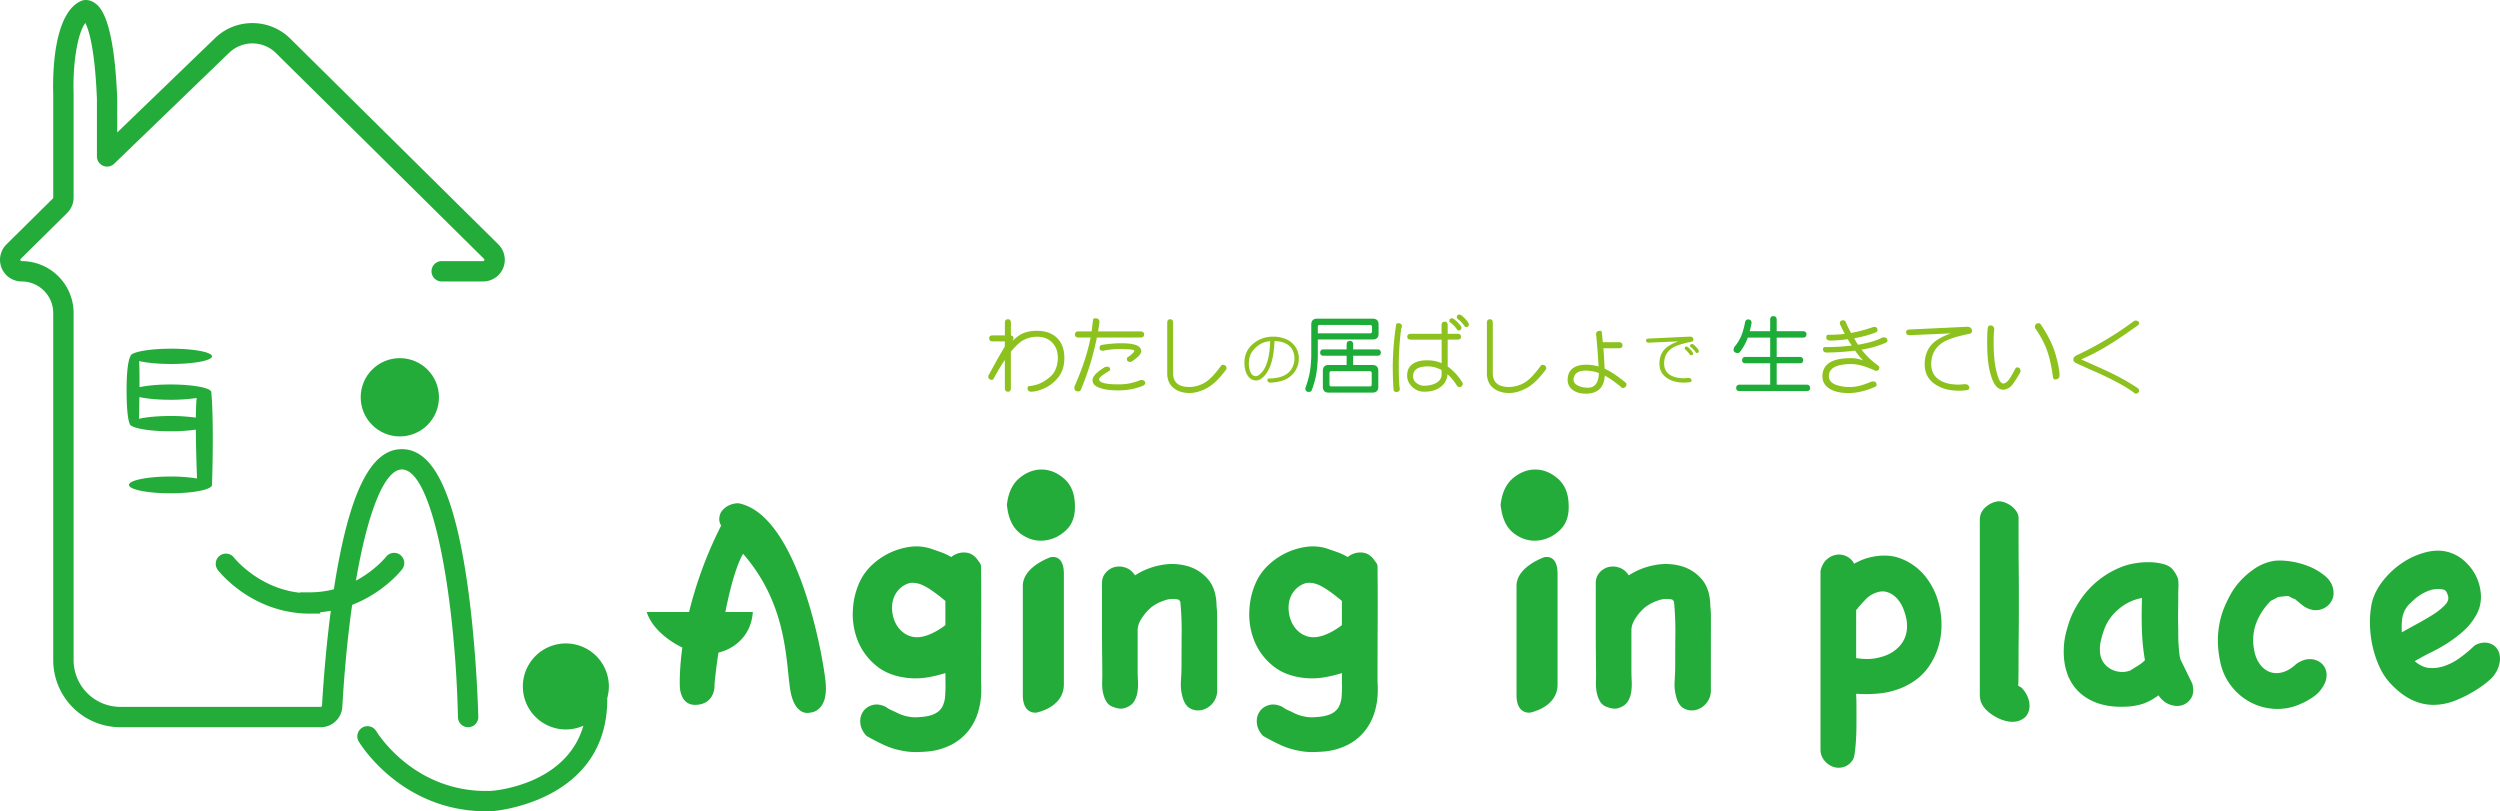 <svg xmlns="http://www.w3.org/2000/svg" viewBox="0 0 3022.73 980.93"><defs><style>.cls-1{fill:#23ac39;}.cls-2{fill:#8cc11e;}.cls-3{fill:#1dac38;}</style></defs><g id="レイヤー_2" data-name="レイヤー 2"><g id="レイヤー_1-2" data-name="レイヤー 1"><path class="cls-1" d="M2201.53,688.68q2.47-8.49,7.95-12.9a22.5,22.5,0,0,1,11.66-5.12,20.7,20.7,0,0,1,11.83,2.12,20.06,20.06,0,0,1,8.84,8.83c2.59-1.42,5.17-2.7,7.77-3.89a65.54,65.54,0,0,1,8.83-3.18q22.61-6,40.1.89a70.05,70.05,0,0,1,29.15,21.19,86.47,86.47,0,0,1,16.6,33.57,99.34,99.34,0,0,1,2.3,38.51,87.09,87.09,0,0,1-13.6,36q-11,16.78-31.45,26a93,93,0,0,1-28.08,7.59,160.65,160.65,0,0,1-29.15.53c0,.24,0,2.12.18,5.66s.17,8,.17,13.42v17.66q0,9.54-.53,18.38t-1.41,15.72q-.89,6.89-2.65,9.36-4.59,6.71-11.31,8.48A20.35,20.35,0,0,1,2216,927a24.67,24.67,0,0,1-10.42-7.77,20.43,20.43,0,0,1-4.42-13.25V690.79Zm45.22,45.92q-1,1.77-1.05,1.59c0-.11-.48.3-1.42,1.24v58.29a94.66,94.66,0,0,0,14.13,1.06,56.12,56.12,0,0,0,14.84-2.12q15.9-3.88,25.08-15.37t7.07-28.44a68,68,0,0,0-4.06-14.66,40.53,40.53,0,0,0-8-12.89,26.71,26.71,0,0,0-11.66-7.42q-6.72-2.13-15.19,1.41a31.68,31.68,0,0,0-10.78,7.42Q2251,729.66,2246.75,734.6Z"/><path class="cls-1" d="M2443.71,831.09a31.55,31.55,0,0,1,7.11,9.73,29.09,29.09,0,0,1,3.07,11.84,21,21,0,0,1-2.69,11.07q-2.88,5.14-10.17,7.82a26.19,26.19,0,0,1-12.68.77,46.76,46.76,0,0,1-13.63-4.58,53.41,53.41,0,0,1-11.91-8.21,29.11,29.11,0,0,1-7.49-10.5,19.61,19.61,0,0,1-1.15-4.39,29.71,29.71,0,0,1-.38-4.39V628.36a19.39,19.39,0,0,1,6.72-14.89,27.57,27.57,0,0,1,14.79-7.25,19.39,19.39,0,0,1,8.25,1.15,30.43,30.43,0,0,1,8.26,4.39,26.53,26.53,0,0,1,6.33,6.68,14.37,14.37,0,0,1,2.5,8V652.8q0,16.41.19,35.88T2441,729q0,20.82-.2,39.9t-.19,34.93q0,15.86-.38,25.39Z"/><path class="cls-1" d="M2650.66,826.53q2.82,10.25-1.06,17a19.27,19.27,0,0,1-10.77,9q-6.9,2.29-15-.53t-14.13-11.31a66.15,66.15,0,0,1-19.25,10.42,77.72,77.72,0,0,1-21.38,3.36q-18,.7-32.14-4.06a61.44,61.44,0,0,1-23.85-14.31,57.26,57.26,0,0,1-14.31-23.85q-4.61-14.31-3.18-33a92.43,92.43,0,0,1,2.65-15.19q1.94-7.43,4.42-14.49a105,105,0,0,1,7.94-16.6A110.07,110.07,0,0,1,2521,717.72a107.11,107.11,0,0,1,47.69-33.57,81.87,81.87,0,0,1,13.42-3.17,92.55,92.55,0,0,1,17.14-1.24,69.56,69.56,0,0,1,16.61,2.3c5.3,1.41,9.23,3.88,11.83,7.41a40,40,0,0,1,4.59,7.42,18.79,18.79,0,0,1,1.59,6.72c.12,2.35.12,4.89,0,7.59s-.17,6.07-.17,10.07q0,9.9-.18,19.25t.18,18.9v8.31c0,3.42.11,7,.35,10.77s.53,7.36.88,10.78a40.24,40.24,0,0,0,1.59,8.3Zm-74.89-15.9q3.87-2.46,8.83-5.48a46.71,46.71,0,0,0,8.83-6.88,268.5,268.5,0,0,1-3.71-37.45q-.53-18.72.18-37.8a59,59,0,0,0-28.62,13.78,57.71,57.71,0,0,0-17.66,25.78,103.33,103.33,0,0,0-3.53,12.37,44.62,44.62,0,0,0-1.07,12.36,24.91,24.91,0,0,0,4.24,13.61,26,26,0,0,0,9.37,8.3,28.46,28.46,0,0,0,11.65,3.18A26.52,26.52,0,0,0,2575.77,810.63Z"/><path class="cls-1" d="M2777.52,802q8.83-5.64,16.78-5a21.42,21.42,0,0,1,13.08,5.48,18.32,18.32,0,0,1,5.65,12.72q.53,7.95-5.48,16.78a39.36,39.36,0,0,1-11.12,11,80.23,80.23,0,0,1-14,7.77,67.93,67.93,0,0,1-31.44,6.37,70,70,0,0,1-29.5-7.78,71.9,71.9,0,0,1-23.5-19.61,69.68,69.68,0,0,1-13.42-29.14q-7.07-31.8,2.83-61.12A145,145,0,0,1,2696.8,719a86.6,86.6,0,0,1,13.25-18,97,97,0,0,1,17.31-14.31,57.51,57.51,0,0,1,20.84-8.3q7.77-1.41,19.79.18a97.7,97.7,0,0,1,23.49,6.18,71.7,71.7,0,0,1,20.14,12q8.65,7.42,9.71,17.67a19.33,19.33,0,0,1-1.41,10.42,21.24,21.24,0,0,1-6,7.95,22.17,22.17,0,0,1-9,4.41,20.81,20.81,0,0,1-10.42-.17,27.78,27.78,0,0,1-10.07-4.77q-3.7-3-9.71-8a17.49,17.49,0,0,1-5.3-2.3,7.73,7.73,0,0,0-5.3-1.23l-9.54,1.06q-2.47,1.41-4.59,2.47l-4.24,2.12a76.52,76.52,0,0,0-17.67,26.67,59.24,59.24,0,0,0-2.82,31.62q1.76,11,6.89,18a26.75,26.75,0,0,0,12,9.72,24.55,24.55,0,0,0,15.19.52q8.3-2.12,16.43-9.53Z"/><path class="cls-1" d="M2992.74,780q7.44-3.74,13.89-2.87a18.11,18.11,0,0,1,10.66,5,19.28,19.28,0,0,1,5.23,11.24c.68,4.73-.23,10-2.73,15.85a36.5,36.5,0,0,1-9.74,13,103.57,103.57,0,0,1-12.74,9.73,151.34,151.34,0,0,1-28.7,15.1,72.6,72.6,0,0,1-27,5.21,60.48,60.48,0,0,1-25.66-6.15q-12.55-6-24.9-18.93a73.51,73.51,0,0,1-14-20.84,123.26,123.26,0,0,1-8.46-25.36,132.23,132.23,0,0,1-3.08-26.58,114.32,114.32,0,0,1,2.07-24.52q3.08-14,13.15-27a100.54,100.54,0,0,1,23.6-22.16,92,92,0,0,1,28.76-13q15.22-3.89,28.24.11A49.54,49.54,0,0,1,2981,679.44a59.6,59.6,0,0,1,13.76,19.36,57.74,57.74,0,0,1,4.94,23,44.19,44.19,0,0,1-6.57,23.27A74.82,74.82,0,0,1,2978,763.48a161.49,161.49,0,0,1-18.4,13.88,189.17,189.17,0,0,1-20.08,11.33q-10.41,5.09-19.86,10.72,8.6,7.53,17.9,8.23a45.25,45.25,0,0,0,18.7-2.65,72.32,72.32,0,0,0,18.33-9.85,156.41,156.41,0,0,0,16.4-13.69Zm-78.45-50.72a30.75,30.75,0,0,0-8.83,14.14q-2.22,7.89-1.37,21.12,8-4.59,18-10t18.81-10.9a83,83,0,0,0,14.49-11.22c3.8-3.8,5.37-7.41,4.71-10.86a20.48,20.48,0,0,0-1.93-5.56,5.86,5.86,0,0,0-4.18-3.21,32,32,0,0,0-19.3,2.18,54.3,54.3,0,0,0-15.18,9.44Z"/><path class="cls-1" d="M1814.32,610.63q2.39-22.21,15.31-32.73T1857,567.68q14.41.32,26.72,11.12t12.92,30.62q1.19,20.45-10.51,31.54t-26.73,12.61q-15,1.5-28.23-8.11t-16.21-30.63Z"/><path class="cls-1" d="M2068.58,837a24.32,24.32,0,0,1-6.53,14.48,23.78,23.78,0,0,1-12.37,7.07,20,20,0,0,1-13.25-1.77q-6.36-3.18-9.18-12.36a55.17,55.17,0,0,1-2.48-20.67q.7-10.77.71-20,0-19.08.18-38a378.35,378.35,0,0,0-1.59-38c-.24-.47-.48-.88-.71-1.24A13,13,0,0,0,2022,725a29.25,29.25,0,0,0-17.31,1.06,53.4,53.4,0,0,0-15.55,8.12A59.43,59.43,0,0,0,1978,746.72q-5.48,7.95-5.47,15.37v48.75q0,5.65.35,12.37a68.94,68.94,0,0,1-.53,13.07,30.59,30.59,0,0,1-4.06,11.66q-3.18,5.29-10.25,7.77a16.15,16.15,0,0,1-7.24,1.06,31.06,31.06,0,0,1-7.24-1.77,15.6,15.6,0,0,1-9.19-7.24,35.59,35.59,0,0,1-3.88-11,53.1,53.1,0,0,1-.89-11.3q.18-5.47.18-8.66,0-8.11-.18-23.49t-.17-32.33V705.21a18.58,18.58,0,0,1,4.59-12.89,21.43,21.43,0,0,1,10.77-6.72,22.88,22.88,0,0,1,13.08.71q6.89,2.3,11.48,9.36a85.33,85.33,0,0,1,31.09-12.36,69.24,69.24,0,0,1,32,1.06,50.54,50.54,0,0,1,25.08,15.9q10.07,11.65,10.43,32.14c0,.48.11,1.89.35,4.25s.35,5.65.35,9.89Z"/><path class="cls-1" d="M1833.61,708.09V842.74c1.15,21.54,16.54,18.85,16.54,18.85s33.09-6.15,33.09-33.85V691.94c-.77-23.09-16.55-18.09-16.55-18.09S1833.61,685.4,1833.61,708.09Z"/><path class="cls-1" d="M1217.4,610.63q2.38-22.21,15.31-32.73T1260,567.68q14.4.32,26.72,11.12t12.91,30.62q1.2,20.45-10.51,31.54t-26.72,12.61q-15,1.5-28.23-8.11T1218,614.83Z"/><path class="cls-1" d="M1471.66,837a24.33,24.33,0,0,1-6.54,14.48,23.71,23.71,0,0,1-12.36,7.07,20,20,0,0,1-13.25-1.77q-6.36-3.18-9.19-12.36a55.37,55.37,0,0,1-2.47-20.67q.7-10.77.71-20,0-19.08.17-38a372.52,372.52,0,0,0-1.59-38,12.48,12.48,0,0,0-.7-1.24A13,13,0,0,0,1425,725a29.29,29.29,0,0,0-17.32,1.06,53.47,53.47,0,0,0-15.54,8.12A59.43,59.43,0,0,0,1381,746.72q-5.47,7.95-5.48,15.37v48.75q0,5.65.36,12.37a69.78,69.78,0,0,1-.53,13.07,30.76,30.76,0,0,1-4.06,11.66q-3.18,5.29-10.25,7.77a16.16,16.16,0,0,1-7.24,1.06,30.94,30.94,0,0,1-7.24-1.77,15.6,15.6,0,0,1-9.19-7.24,35.61,35.61,0,0,1-3.89-11,53.73,53.73,0,0,1-.88-11.3q.18-5.47.18-8.66,0-8.11-.18-23.49t-.18-32.33V705.21a18.54,18.54,0,0,1,4.6-12.89,21.39,21.39,0,0,1,10.77-6.72,22.84,22.84,0,0,1,13.07.71q6.9,2.3,11.49,9.36a85.26,85.26,0,0,1,31.09-12.36,69.24,69.24,0,0,1,32,1.06,50.58,50.58,0,0,1,25.08,15.9q10.07,11.65,10.42,32.14c0,.48.12,1.89.35,4.25s.36,5.65.36,9.89Z"/><path class="cls-1" d="M1186.39,830.82c.2-2.43-.24-4.7-.24-7.22q0-34.76.18-69.35t-.18-69.36a8.05,8.05,0,0,0-1.76-4.71l-3.18-4.38q-6.36-7.8-15.37-7.8a24,24,0,0,0-15.72,5.52,71.42,71.42,0,0,0-12.37-5.85q-6.35-2.26-13.07-4.54a56.69,56.69,0,0,0-24.2-2,81.35,81.35,0,0,0-24,7,83,83,0,0,0-20.67,13.64,68.46,68.46,0,0,0-14.48,18,90.71,90.71,0,0,0-10.07,36.88,86.74,86.74,0,0,0,5.65,37.52,75,75,0,0,0,21.91,30.21q15,12.67,38.33,15.27a88.45,88.45,0,0,0,23.32-.49,155.82,155.82,0,0,0,22.6-5.36l.15,17h0c-.08,3.71-.23,7.21-.45,10.43a32.91,32.91,0,0,1-3.35,13.16,20.63,20.63,0,0,1-9.37,8.66q-6.54,3.28-18.54,4a43.41,43.41,0,0,1-12.72-.52,50.54,50.54,0,0,1-12-3.63q-5.65-2.79-8.83-4.16a39.94,39.94,0,0,1-7.07-4.16q-8.84-4.16-16.07-2.07a19.62,19.62,0,0,0-11.13,7.62,20.83,20.83,0,0,0-3.54,13.32q.36,7.8,6.36,15.07l1.42,1.39q10.24,5.88,20.66,10.73a89.64,89.64,0,0,0,21.73,6.92,76.53,76.53,0,0,0,15.9,1.74c5.18,0,10.47-.24,15.9-.7a78.69,78.69,0,0,0,27.91-8,63.9,63.9,0,0,0,20.13-16.1,67.37,67.37,0,0,0,12.19-22.68,91.26,91.26,0,0,0,4.06-27.71c0-1.11,0-2.22,0-3.33Zm-43.34-75s-17.93,14.66-34.36,14.66-30.12-15.05-30.12-35.82,16.61-30.26,24.62-30,15.78,1.92,39.86,21.93Z"/><path class="cls-1" d="M1665.79,830.82c.2-2.43-.23-4.7-.23-7.22q0-34.76.18-69.35t-.18-69.36a8.07,8.07,0,0,0-1.77-4.71l-3.18-4.38q-6.36-7.8-15.37-7.8a24,24,0,0,0-15.72,5.52,71.68,71.68,0,0,0-12.36-5.85q-6.36-2.26-13.07-4.54a56.75,56.75,0,0,0-24.21-2,81.35,81.35,0,0,0-24,7,83.22,83.22,0,0,0-20.67,13.64,68.46,68.46,0,0,0-14.48,18,90.87,90.87,0,0,0-10.07,36.88,86.74,86.74,0,0,0,5.65,37.52,75.07,75.07,0,0,0,21.91,30.21q15,12.67,38.33,15.27a88.45,88.45,0,0,0,23.32-.49,156.26,156.26,0,0,0,22.61-5.36l.14,17h.05c-.08,3.71-.23,7.21-.44,10.43a33.08,33.08,0,0,1-3.36,13.16,20.65,20.65,0,0,1-9.36,8.66q-6.56,3.28-18.55,4a43.41,43.41,0,0,1-12.72-.52,50.54,50.54,0,0,1-12-3.63q-5.65-2.79-8.83-4.16a40.29,40.29,0,0,1-7.07-4.16q-8.83-4.16-16.07-2.07a19.65,19.65,0,0,0-11.13,7.62,20.77,20.77,0,0,0-3.53,13.32q.35,7.8,6.35,15.07l1.42,1.39q10.25,5.88,20.66,10.73a89.64,89.64,0,0,0,21.73,6.92,76.53,76.53,0,0,0,15.9,1.74q7.77,0,15.9-.7a78.63,78.63,0,0,0,27.91-8,63.9,63.9,0,0,0,20.13-16.1,67.37,67.37,0,0,0,12.19-22.68,91.26,91.26,0,0,0,4.07-27.71v-3.33Zm-43.33-75s-17.94,14.66-34.37,14.66S1558,755.41,1558,734.64s16.61-30.26,24.62-30,15.78,1.92,39.87,21.93Z"/><path class="cls-1" d="M1236.69,708.09V842.74c1.15,21.54,16.54,18.85,16.54,18.85s33.08-6.15,33.08-33.85V691.94c-.77-23.09-16.54-18.09-16.54-18.09S1236.69,685.4,1236.69,708.09Z"/><path class="cls-1" d="M998.17,824.27c-3.85-36.93-34.63-202.35-105.41-215.82-15.39.39-21.16,11.16-21.16,11.16s-4.62,8.46.38,15.77A487.42,487.42,0,0,0,833.14,740H782c5.3,17.66,23.83,33.78,43,42.93-4,29.42-3,47.1-3,47.1s0,23.08,19.53,22.21,22.6-16.83,22.4-23.75c-.06-2.42,1.61-18.3,4.7-39.4,20.47-5,39.64-21.15,41.63-49.09H877c5.71-28.41,13.05-56.17,21.49-70.4,51.93,59.63,51.55,124.65,56.55,161.58s24.62,30.39,24.62,30.39S1002,861.21,998.17,824.27Z"/><path class="cls-2" d="M1218.78,386q3.49,0,3.5,4.38v15.27c1.92.26,3,1.26,3.09,3a8.09,8.09,0,0,1-1.2,3.69q6.78-6.68,12.17-9.08A42.41,42.41,0,0,1,1253.7,400q15.55,0,24.34,8.58t8.88,24.14q0,13-6,21.55a44.09,44.09,0,0,1-19,15.56q-8.58,3.69-15.16,3.79c-2.93,0-4.39-1.49-4.39-4.49,0-1.53,1.1-2.36,3.29-2.49a38,38,0,0,0,17.06-5.89q8.67-5.28,12.07-11.17A34,34,0,0,0,1279,432.7q0-11.58-6.78-18.45-6.69-7.08-18.06-7.09a34.79,34.79,0,0,0-16.76,4.09q-6.39,3.39-15.16,14.07v43.89q0,4.4-3.5,4.39-3.78,0-3.78-4.39v-34a216.85,216.85,0,0,0-13.18,22.05c-.73,1.33-1.59,2-2.59,2.09-2.86-.2-4.29-1.65-4.29-4.38a4.12,4.12,0,0,1,.9-2.1q10.68-19.75,19.16-34v-6.08h-14.67q-4.29,0-4.29-3.69c0-2.4,1.43-3.59,4.29-3.59H1215V390.4Q1215,386,1218.78,386Z"/><path class="cls-2" d="M1304.12,400.68h15.77q1-8.19,1.59-13.07c0-1.86,1-2.79,2.89-2.79q4.8,0,5,4.39c-.13,1.13-.36,2.79-.7,5l-1,6.49H1379q4.29,0,4.29,3.69t-4.29,3.69h-52.77a326.54,326.54,0,0,1-19.35,63.15,3.08,3.08,0,0,1-3,2c-3.26.07-4.88-1.4-4.88-4.39a8.5,8.5,0,0,1,.79-3.09q13.67-31,18.86-57.66h-14.57c-2.92,0-4.39-1.23-4.39-3.69S1301.2,400.68,1304.12,400.68Zm34.32,42.69c2.53,0,3.79,1.17,3.79,3.49a2.53,2.53,0,0,1-1.5,1.9q-11.87,6.89-11.87,9.78,0,6.18,23.15,6.18a65.64,65.64,0,0,0,25.63-4.69,6.4,6.4,0,0,1,2.3-.6q4.79,0,4.79,4.19-.4,2-4.79,3.6a79.38,79.38,0,0,1-27.53,4.79q-17.57.09-26.24-4.59-5.19-2.81-5.19-7.78,0-6.6,14.27-15.37A6.83,6.83,0,0,1,1338.44,443.37ZM1355.3,415q15.06,0,20.75,3.4a8.21,8.21,0,0,1,3.89,6.18q-.3,4.69-9.18,10.87c-1.93,1.4-3.22,2.13-3.89,2.2-2.93,0-4.39-1.27-4.39-3.79a2.8,2.8,0,0,1,1.3-2.2,22.08,22.08,0,0,0,5.49-4.29q2.09-1.89,2.19-2.79a1.7,1.7,0,0,0-1.1-1.5q-5.28-1.1-17.46-1.1a104.54,104.54,0,0,0-17.65,1.8,4.82,4.82,0,0,1-1.4.3q-4.39,0-4.39-2.89,0-3.5,2.3-4.09A156.73,156.73,0,0,1,1355.3,415Z"/><path class="cls-2" d="M1415,386q3.39,0,3.39,4.38v60.86q0,16.65,19.65,16.66a37.74,37.74,0,0,0,17.86-4.79q8.58-4.59,20.25-20.56c.8-1,1.43-1.49,1.9-1.49q4.88,0,5,4.59a7.21,7.21,0,0,1-1.39,2.29q-11.88,15.77-22.55,21.35-10.87,5.9-21,5.89-12.77,0-20.55-7.28-6.29-6.09-6.28-16.66V390.4Q1411.2,386,1415,386Z"/><path class="cls-2" d="M1539.69,407.05a38.51,38.51,0,0,1,14.36,2.66,25.49,25.49,0,0,1,11.57,8.76,23.77,23.77,0,0,1,4.74,14.65,27.42,27.42,0,0,1-5.75,17.45,29.33,29.33,0,0,1-15.44,10.06,56,56,0,0,1-13.58,2q-3.16-.21-3.16-3.3c0-1.15.65-1.73,1.94-1.73a44.91,44.91,0,0,0,15.23-2.3q7.9-2.87,11.57-8.54a23.61,23.61,0,0,0,3.94-13.65,21.32,21.32,0,0,0-3.44-11.78q-6.18-8.62-20.69-9-1.21,33.17-14.58,44.38c-2.63,2.25-5.17,3.36-7.62,3.31-4.25-.05-7.68-2-10.26-6s-3.89-9.19-3.89-15.51q0-14.22,10.78-23.05Q1525.46,407,1539.69,407.05Zm-21.41,47.76q2.88.07,6.54-3.73,10.13-10.2,10.92-38.65a35.56,35.56,0,0,0-9.34,2.3,30.4,30.4,0,0,0-12.06,10q-4.39,5.82-4.39,15.3a24.68,24.68,0,0,0,1.73,9.26Q1513.9,454.74,1518.28,454.81Z"/><path class="cls-3" d="M1593.36,410.46V430.1a155.88,155.88,0,0,1-2.1,23.65,122.82,122.82,0,0,1-5,17.46c-.54,1.79-1.86,2.69-4,2.69-2.6-.14-3.93-1.59-4-4.39a138.71,138.71,0,0,0,5.48-19.65,144.51,144.51,0,0,0,1.7-19.76V392.5q0-7.19,7.08-7.19h67.14q7.18,0,7.18,7.19v10.87q0,7.08-7.18,7.09Zm38.3-17.56h-35.8a2.2,2.2,0,0,0-2.5,2.49V403h63.05a2.2,2.2,0,0,0,2.49-2.49v-5.09a2.2,2.2,0,0,0-2.49-2.49ZM1666,422.43c2.27.13,3.46,1.46,3.6,4-.14,2.33-1.33,3.55-3.6,3.68h-29.92v11.18h23.24q7.18,0,7.18,7.08v19.25q0,7.09-7.18,7.09h-52.77q-7.08,0-7.09-7.09V448.36q0-7.08,7.09-7.08h21.65V430.1h-28.33a3.5,3.5,0,0,1-3.7-3.68q.19-3.8,3.7-4h28.33v-6.29c.13-2.6,1.42-3.92,3.89-4s3.85,1.39,4,4v6.29Zm-9.87,44.79a2.12,2.12,0,0,0,2.39-2.4V451.26c0-1.66-.8-2.5-2.39-2.5h-46.39c-1.53,0-2.29.84-2.29,2.5v13.56c0,1.6.76,2.4,2.29,2.4Z"/><path class="cls-2" d="M1690.67,390.8c2.93,0,4.39,1.37,4.39,4.09-.14.54-.43,1.47-.9,2.79a333.91,333.91,0,0,0-2.89,46.89q0,14.16.79,22.65a11.31,11.31,0,0,0,.51,2.69c0,2.59-1.47,4-4.39,4.09-2-.27-3.06-1.17-3.2-2.69q-1-11.69-1-29.63a349.1,349.1,0,0,1,4-48.78C1688.11,391.5,1689,390.8,1690.67,390.8Zm15.26,12.77H1743V393.3c0-2.93,1.24-4.39,3.69-4.39s3.7,1.46,3.7,4.39v10.27h11.77q4.29,0,4.29,3.59t-4.29,3.49h-11.77v32.43a67.79,67.79,0,0,1,17,18.15,18.29,18.29,0,0,1,1.3,2.39q-.3,4.39-4.59,4.4a4.49,4.49,0,0,1-2.69-2,69.2,69.2,0,0,0-11.18-13.57,20.63,20.63,0,0,1-9.37,16.06q-7.38,5.08-18.36,5.09a20.73,20.73,0,0,1-16.66-7.58,17.89,17.89,0,0,1-4.49-11.87q0-9.37,6.59-14t17.76-4.49a43.28,43.28,0,0,1,17.35,3.4V410.65h-37.11q-4.4,0-4.39-3.49T1705.93,403.57Zm37.11,43.9a35,35,0,0,0-16.66-4.49q-17.85,0-17.86,12.06a10.13,10.13,0,0,0,4.4,8.28,15,15,0,0,0,9.17,3.1q9.59-.3,15.46-4a11.46,11.46,0,0,0,5.49-10Zm12.67-62.65q1.89,0,7.48,5.68c2.6,2.6,3.86,4.53,3.8,5.79-.07,2.2-1.17,3.29-3.3,3.29a2.36,2.36,0,0,1-2-1.2,34.08,34.08,0,0,0-8.18-8.48,1.9,1.9,0,0,1-1.1-1.79C1752.42,385.91,1753.52,384.82,1755.71,384.82Zm9-4.49q2.1,0,7.48,5.88c2.4,2.6,3.66,4.59,3.79,6-.07,2.19-1.16,3.29-3.29,3.29a2.74,2.74,0,0,1-2-1.3,33.49,33.49,0,0,0-8.37-8.67,2.48,2.48,0,0,1-.9-1.9C1761.4,381.43,1762.49,380.33,1764.69,380.33Z"/><path class="cls-2" d="M1801.54,386q3.39,0,3.39,4.38v60.86q0,16.65,19.66,16.66a37.73,37.73,0,0,0,17.85-4.79q8.58-4.59,20.25-20.56c.8-1,1.43-1.49,1.89-1.49,3.26,0,4.93,1.53,5,4.59a7.4,7.4,0,0,1-1.39,2.29q-11.88,15.77-22.55,21.35-10.87,5.9-21,5.89-12.78,0-20.56-7.28-6.29-6.09-6.28-16.66V390.4Q1797.75,386,1801.54,386Z"/><path class="cls-2" d="M1934.8,400c1.2,0,1.86.73,2,2.2s.53,5.32,1.2,11.56h19.35q4.4,0,4.39,3.8c0,2.32-1.46,3.49-4.39,3.49h-18.65q1,14,1.4,24.64,11,5.08,25.43,16.86a4.85,4.85,0,0,1,1.1,1.79c-.34,3.26-2,4.89-4.89,4.89a5.62,5.62,0,0,1-1.4-1q-11.46-9.59-20-14.07-1.2,21.84-23.34,21.84-8.68,0-14.67-4a14.55,14.55,0,0,1-6.88-12.78q0-9.37,6.39-14.06,5.88-4.19,15.56-4.19a57.64,57.64,0,0,1,15.46,2.1q-1-17.56-2.69-35.82l-.4-3C1929.71,401.41,1931.4,400,1934.8,400Zm-1.6,51a47.07,47.07,0,0,0-15.86-2.89q-7.29,0-11.08,3-3.67,2.81-3.68,8.18,0,4.69,6.38,7.39a27,27,0,0,0,10.38,2.09q13.15.3,13.86-17.15Z"/><path class="cls-2" d="M2043.26,407q4.1,0,4.31,3.66a2.63,2.63,0,0,1-2.15,2.44q-16,3.23-22.56,7.11-10.77,6.46-10.77,19.25,0,9.33,7.4,14,6.32,3.87,16.52,3.88.87,0,2.58-.15a25.58,25.58,0,0,1,2.74-.21c2.34,0,3.66,1,3.94,3a2.1,2.1,0,0,1-1.43,2,49.38,49.38,0,0,1-7.83.64q-13.73-.08-22.2-6.82-7.39-6-7.4-16.16,0-9.56,5.1-16t17.82-10.91l-35.91,1.58c-2.11,0-3.16-.89-3.16-2.66,0-1.49,1-2.25,3.16-2.3ZM2039.39,419c.86,0,2.48,1.37,4.88,4.1a10.73,10.73,0,0,1,2.8,4.09,2.14,2.14,0,0,1-2.37,2.37,1.84,1.84,0,0,1-1.51-.86,29.83,29.83,0,0,0-5.53-6.11,1.34,1.34,0,0,1-.65-1.29A2.07,2.07,0,0,1,2039.39,419Zm6.53-3.09c1,0,2.8,1.39,5.39,4.17,1.82,2,2.7,3.45,2.65,4.45a2.06,2.06,0,0,1-2.29,2.3,2.61,2.61,0,0,1-1.44-1,32,32,0,0,0-6-6.32,1.32,1.32,0,0,1-.72-1.3A2.07,2.07,0,0,1,2045.92,416Z"/><path class="cls-3" d="M2113.86,386.21q3.58.1,4,4l-.1.39a100.65,100.65,0,0,1-2.2,9.88h24.74V386.21q.2-3.88,3.89-4,3.8.11,4,4v14.27h32.42q3.39.19,3.6,3.69-.21,3.79-3.6,4h-32.42V431.6h28.43c2.27.14,3.46,1.47,3.6,4-.14,2.33-1.33,3.53-3.6,3.6h-28.43v25.93H2185c2.27.14,3.46,1.5,3.6,4.09a3.43,3.43,0,0,1-3.6,3.59h-82.2c-2.33-.13-3.52-1.33-3.59-3.59.07-2.59,1.26-3.95,3.59-4.09h37.51V439.19h-30.42q-3.4-.1-3.49-3.6.09-3.78,3.49-4h30.42V408.16h-27a68.71,68.71,0,0,1-4.08,9,58,58,0,0,1-6,9,4.7,4.7,0,0,1-2.89.7q-3.79-.49-4.39-3.59a9.3,9.3,0,0,1,1.2-4,47.24,47.24,0,0,0,4.49-6.08,54.26,54.26,0,0,0,4.79-9.88,108.13,108.13,0,0,0,3.49-13.47A3.83,3.83,0,0,1,2113.86,386.21Z"/><path class="cls-2" d="M2266.53,395.29c2.2,0,3.39,1.33,3.59,4-.07,1.2-.93,2.13-2.59,2.8a136.87,136.87,0,0,1-25.64,6.88,53.54,53.54,0,0,0,4.69,7.78c-.07,0,.26,0,1-.1q19.15-3.5,27.53-8.18a7,7,0,0,1,2.5-.6q4.18,0,4.58,4a3.78,3.78,0,0,1-2.49,2.69,122,122,0,0,1-28.93,8.18,90.62,90.62,0,0,0,19.45,18.76,7.26,7.26,0,0,1,2.1,2.49c-.2,2.93-1.47,4.39-3.79,4.39a8.47,8.47,0,0,1-2.8-.89q-16-7.29-27.33-7.29-27.14,0-27.13,14.77,0,7.38,9.57,10.67a50.81,50.81,0,0,0,15.76,2.3q10.88.09,25.74-6.39a9.49,9.49,0,0,1,2.3-.4q4.38,0,4.38,4.49c-.19,1.06-1.19,1.93-3,2.6q-16.76,7-30.82,7-16.77,0-25.24-6.79a16.6,16.6,0,0,1-6.49-13.46q0-10.79,8.58-16.47,8.49-5.48,26.34-5.48a38.7,38.7,0,0,1,14.27,2.79,101.73,101.73,0,0,1-9.68-11.87,309.41,309.41,0,0,1-34.12,2.29c-3.13,0-4.69-1.32-4.69-4a2.3,2.3,0,0,1,2.59-2.6,242.59,242.59,0,0,0,32.23-1.9,82.3,82.3,0,0,1-4.89-7.67,164.06,164.06,0,0,1-20.65,1.69q-5.3,0-5.29-3.69c0-2.19.73-3.29,2.2-3.29a159.83,159.83,0,0,0,20.15-1.1q-2.1-3.89-5.09-10.27a4.25,4.25,0,0,1-.9-2.6q0-3.58,4.29-3.59a3.14,3.14,0,0,1,2.6,1.7q3.28,7.38,6.68,13.66a172.41,172.41,0,0,0,25.34-6.68A6.91,6.91,0,0,1,2266.53,395.29Z"/><path class="cls-2" d="M2378.35,395.09q5.68,0,6,5.09a3.66,3.66,0,0,1-3,3.39q-22.24,4.49-31.32,9.88-15,9-15,26.73,0,13,10.28,19.46,8.77,5.39,22.94,5.38c.8,0,2-.06,3.59-.2a34.48,34.48,0,0,1,3.79-.3q4.89,0,5.49,4.19a2.92,2.92,0,0,1-2,2.8,68.41,68.41,0,0,1-10.88.9q-19-.11-30.82-9.48-10.29-8.28-10.28-22.45,0-13.26,7.08-22.24,6.89-9,24.74-15.17l-49.88,2.2c-2.92,0-4.39-1.23-4.39-3.69,0-2.06,1.47-3.13,4.39-3.2Z"/><path class="cls-2" d="M2406.92,393.5q4,0,4.29,4.88-.4,3.69-.6,7.29-.11,2-.1,9,0,23.14,4.19,37.41c2.06,7.59,4.55,11.47,7.48,11.68q4.59-.32,9.18-8.38,2-3.41,5.29-9.48c.59-1.13,1.33-1.7,2.19-1.7,2.59,0,4,1.47,4.19,4.39-.13.53-.3,1.13-.5,1.8q-8.28,14.65-12,17.46a16.94,16.94,0,0,1-8.28,3.39q-7.29-.19-11.77-8.88-2.7-5.19-5-15.06-2.79-12.57-2.79-32.63,0-16.15,1-19.15A3,3,0,0,1,2406.92,393.5Zm58.26-2.7c.86,0,1.76.7,2.69,2.1q12.77,18.86,17.66,36.21,4.38,15.25,4.69,25c-.2,2.93-2,4.52-5.39,4.79-1.6-.2-2.49-1.4-2.7-3.59q-2.49-18.77-7-31.33-3.89-11.46-13.56-26a4.88,4.88,0,0,1-1.2-2.4Q2460.39,390.8,2465.18,390.8Z"/><path class="cls-2" d="M2582,387.61q4.38,0,4.38,3.69a4.27,4.27,0,0,1-1.79,2.29Q2564,408.26,2551.51,416a265.9,265.9,0,0,1-35.22,18.56q24.64,10.86,34.82,15.76A271.27,271.27,0,0,1,2584.33,469a4.47,4.47,0,0,1,2.09,3c0,2.46-1.46,3.78-4.38,4a8,8,0,0,1-2.7-1.89q-13.37-9.78-42.3-23.05-10.08-4.38-27.33-12.26a4.48,4.48,0,0,1-2.79-4.19q0-3.19,4.09-5.09,16.35-7.58,33.81-17.86a406.14,406.14,0,0,0,34.72-23A4.11,4.11,0,0,1,2582,387.61Z"/><path class="cls-1" d="M602.57,295.5,350.92,46.64c-25.22-24.94-66.26-24.95-91.37-.11L141.73,160.17V119.42c0-.17,0-.33,0-.49C137.77,20.05,120.35,7.72,114.63,3.67,109.88.3,104.2-.83,99.46.62a13.12,13.12,0,0,0-1.24.46C62.92,16.29,63.8,96.93,64.36,113.57V238.89a1.55,1.55,0,0,1-.47,1.13L7.79,295.5A26.18,26.18,0,0,0,26.2,340.3a38.21,38.21,0,0,1,38.16,38.17V798.18a81.19,81.19,0,0,0,81.1,81.09H387.77a26.19,26.19,0,0,0,26.14-24.68c2.56-45,6.66-86.51,11.88-123.29,38.07-14.69,59.24-41.44,60.44-43a12.3,12.3,0,0,0-19.43-15.09c-.2.26-13.16,16.43-36.46,28.85,14.2-82.88,34.6-134.78,55.84-134.41,37.58.6,64.32,156,67.54,299.59a12.29,12.29,0,1,0,24.58-.55c0-.78-1.87-79.22-12.66-156.79C559.23,663.88,551,627,541,600.26c-14.17-38.13-32-56.83-54.45-57.19-34.75-.59-59.47,42.87-77.28,136.66-2.06,10.8-3.92,21.8-5.6,32.77a114,114,0,0,1-28.75,3.67h-12.3v.52c-50-5.38-79.25-41.9-79.54-42.28a12.3,12.3,0,1,0-19.44,15.06c1.66,2.14,41.42,52.47,111.28,52.47h12.3v-1.7c4.39-.38,8.64-1,12.76-1.71-6.38,48.76-9.44,93.59-10.64,114.66a1.59,1.59,0,0,1-1.59,1.49H145.46A56.56,56.56,0,0,1,89,798.18V378.47A62.83,62.83,0,0,0,26.2,315.71,1.59,1.59,0,0,1,25.08,313L81.19,257.5A26.33,26.33,0,0,0,89,238.89V113.36c0-.14,0-.29,0-.43-1.16-33.54,4.22-72,14.19-85.14,4.1,8,11.54,30.71,14,91.87v69.45A12.29,12.29,0,0,0,138,198L276.73,64.13a40.58,40.58,0,0,1,56.89,0L585.27,313a1.59,1.59,0,0,1-1.11,2.72H533.69a12.3,12.3,0,0,0,0,24.59h50.47a26.18,26.18,0,0,0,18.41-44.8Z"/><circle class="cls-1" cx="483.43" cy="480.35" r="47.32"/><path class="cls-1" d="M736.18,830.05a52,52,0,1,0-30.85,47.43C684.72,949.11,597.77,956,593.8,956.25c-92,3.26-137.11-69.29-139.07-72.52a12.3,12.3,0,0,0-21.09,12.65c2.11,3.52,51.8,84.55,154.57,84.55q3.36,0,6.8-.12c1.44-.09,140.27-10.56,139.26-137A51.81,51.81,0,0,0,736.18,830.05Z"/><path class="cls-1" d="M255.46,474.12c0-5.11-22.09-9.25-49.33-9.25-15,0-28.42,1.27-37.47,3.25.07-12.42,0-24.75-.44-31.58,9,2.16,23,3.55,38.8,3.55,27.23,0,49.32-4.14,49.32-9.25s-22.09-9.25-49.32-9.25-49.33,4.14-49.33,9.25c0,0-4.63,5.77-4.63,40.68s3.75,40.69,3.75,40.69c0,5.11,22.09,9.25,49.32,9.25a213.68,213.68,0,0,0,30.66-2c.18,28.3,1.43,59.06,1.43,59.06h0a199.43,199.43,0,0,0-32.09-2.35c-27.72,0-50.2,4.54-50.2,10.13s22.48,10.13,50.2,10.13,50.21-4.53,50.21-10.13C258.9,503.09,255.46,474.12,255.46,474.12Zm-87.34,32.2h0s.27-11.89.44-26.22c9,2,22.51,3.27,37.57,3.27a210.76,210.76,0,0,0,31.65-2.16c-.59,5.81-.88,14.24-1,23.76a215.32,215.32,0,0,0-30.67-2C190.83,503,177.16,504.27,168.12,506.32Z"/></g></g></svg>